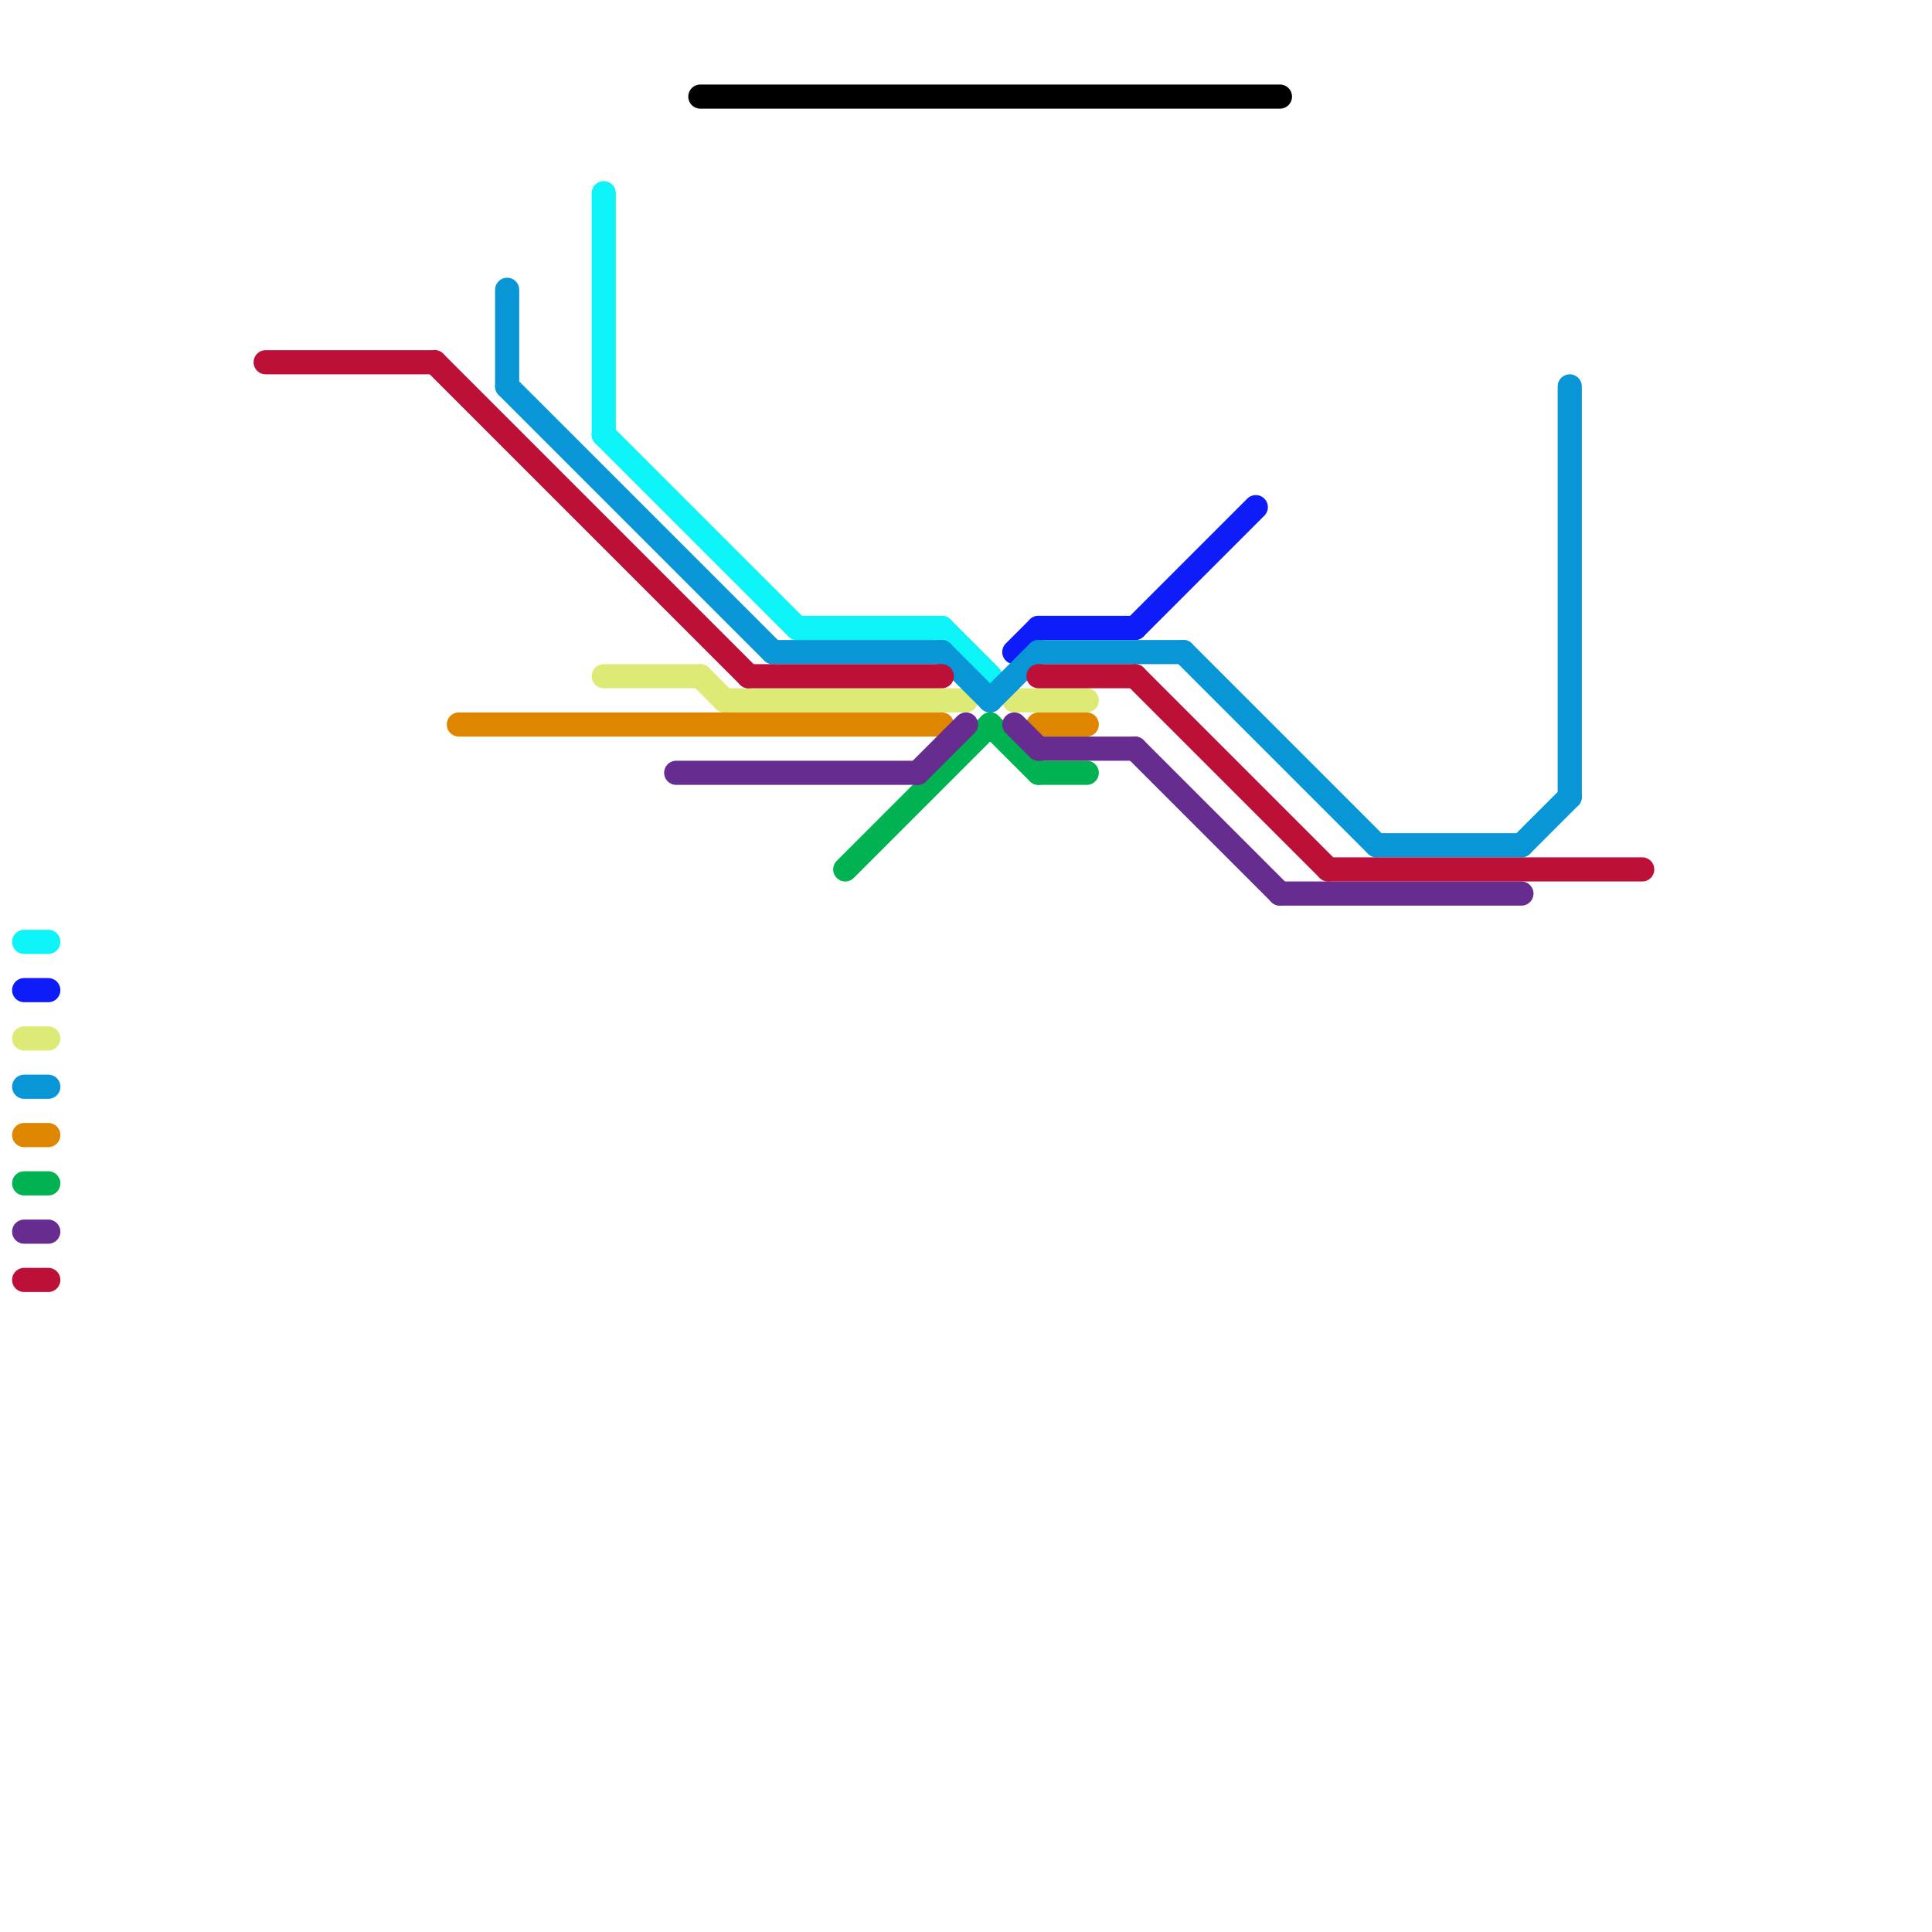 
<svg version="1.1" xmlns="http://www.w3.org/2000/svg" viewBox="0 0 80 80">
<style>text { font: 1px Helvetica; font-weight: 600; white-space: pre; dominant-baseline: central; } line { stroke-width: 1; fill: none; stroke-linecap: round; stroke-linejoin: round; } .c0 { stroke: #0df4f8 } .c1 { stroke: #0d1cf8 } .c2 { stroke: #ddea75 } .c3 { stroke: #0896d7 } .c4 { stroke: #df8600 } .c5 { stroke: #00b251 } .c6 { stroke: #662c90 } .c7 { stroke: #bd1038 } .c8 { stroke: #000000 }</style><defs><g id="wm-xf"><circle r="1.2" fill="#000"/><circle r="0.9" fill="#fff"/><circle r="0.6" fill="#000"/><circle r="0.3" fill="#fff"/></g><g id="wm"><circle r="0.6" fill="#000"/><circle r="0.3" fill="#fff"/></g></defs><line class="c0" x1="1" y1="39" x2="2" y2="39"/><line class="c0" x1="25" y1="8" x2="25" y2="18"/><line class="c0" x1="39" y1="26" x2="41" y2="28"/><line class="c0" x1="33" y1="26" x2="39" y2="26"/><line class="c0" x1="25" y1="18" x2="33" y2="26"/><line class="c1" x1="42" y1="27" x2="43" y2="26"/><line class="c1" x1="1" y1="41" x2="2" y2="41"/><line class="c1" x1="47" y1="26" x2="52" y2="21"/><line class="c1" x1="43" y1="26" x2="47" y2="26"/><line class="c2" x1="30" y1="29" x2="40" y2="29"/><line class="c2" x1="29" y1="28" x2="30" y2="29"/><line class="c2" x1="1" y1="43" x2="2" y2="43"/><line class="c2" x1="25" y1="28" x2="29" y2="28"/><line class="c2" x1="42" y1="29" x2="45" y2="29"/><line class="c3" x1="32" y1="27" x2="39" y2="27"/><line class="c3" x1="21" y1="16" x2="32" y2="27"/><line class="c3" x1="21" y1="12" x2="21" y2="16"/><line class="c3" x1="43" y1="27" x2="49" y2="27"/><line class="c3" x1="57" y1="35" x2="63" y2="35"/><line class="c3" x1="63" y1="35" x2="65" y2="33"/><line class="c3" x1="41" y1="29" x2="43" y2="27"/><line class="c3" x1="39" y1="27" x2="41" y2="29"/><line class="c3" x1="65" y1="16" x2="65" y2="33"/><line class="c3" x1="49" y1="27" x2="57" y2="35"/><line class="c3" x1="1" y1="45" x2="2" y2="45"/><line class="c4" x1="43" y1="30" x2="45" y2="30"/><line class="c4" x1="1" y1="47" x2="2" y2="47"/><line class="c4" x1="19" y1="30" x2="39" y2="30"/><line class="c5" x1="1" y1="49" x2="2" y2="49"/><line class="c5" x1="35" y1="36" x2="41" y2="30"/><line class="c5" x1="43" y1="32" x2="45" y2="32"/><line class="c5" x1="41" y1="30" x2="43" y2="32"/><line class="c6" x1="53" y1="37" x2="63" y2="37"/><line class="c6" x1="38" y1="32" x2="40" y2="30"/><line class="c6" x1="1" y1="51" x2="2" y2="51"/><line class="c6" x1="43" y1="31" x2="47" y2="31"/><line class="c6" x1="47" y1="31" x2="53" y2="37"/><line class="c6" x1="42" y1="30" x2="43" y2="31"/><line class="c6" x1="28" y1="32" x2="38" y2="32"/><line class="c7" x1="47" y1="28" x2="55" y2="36"/><line class="c7" x1="43" y1="28" x2="47" y2="28"/><line class="c7" x1="55" y1="36" x2="68" y2="36"/><line class="c7" x1="11" y1="15" x2="18" y2="15"/><line class="c7" x1="18" y1="15" x2="31" y2="28"/><line class="c7" x1="31" y1="28" x2="39" y2="28"/><line class="c7" x1="1" y1="53" x2="2" y2="53"/><line class="c8" x1="29" y1="4" x2="53" y2="4"/>
</svg>
